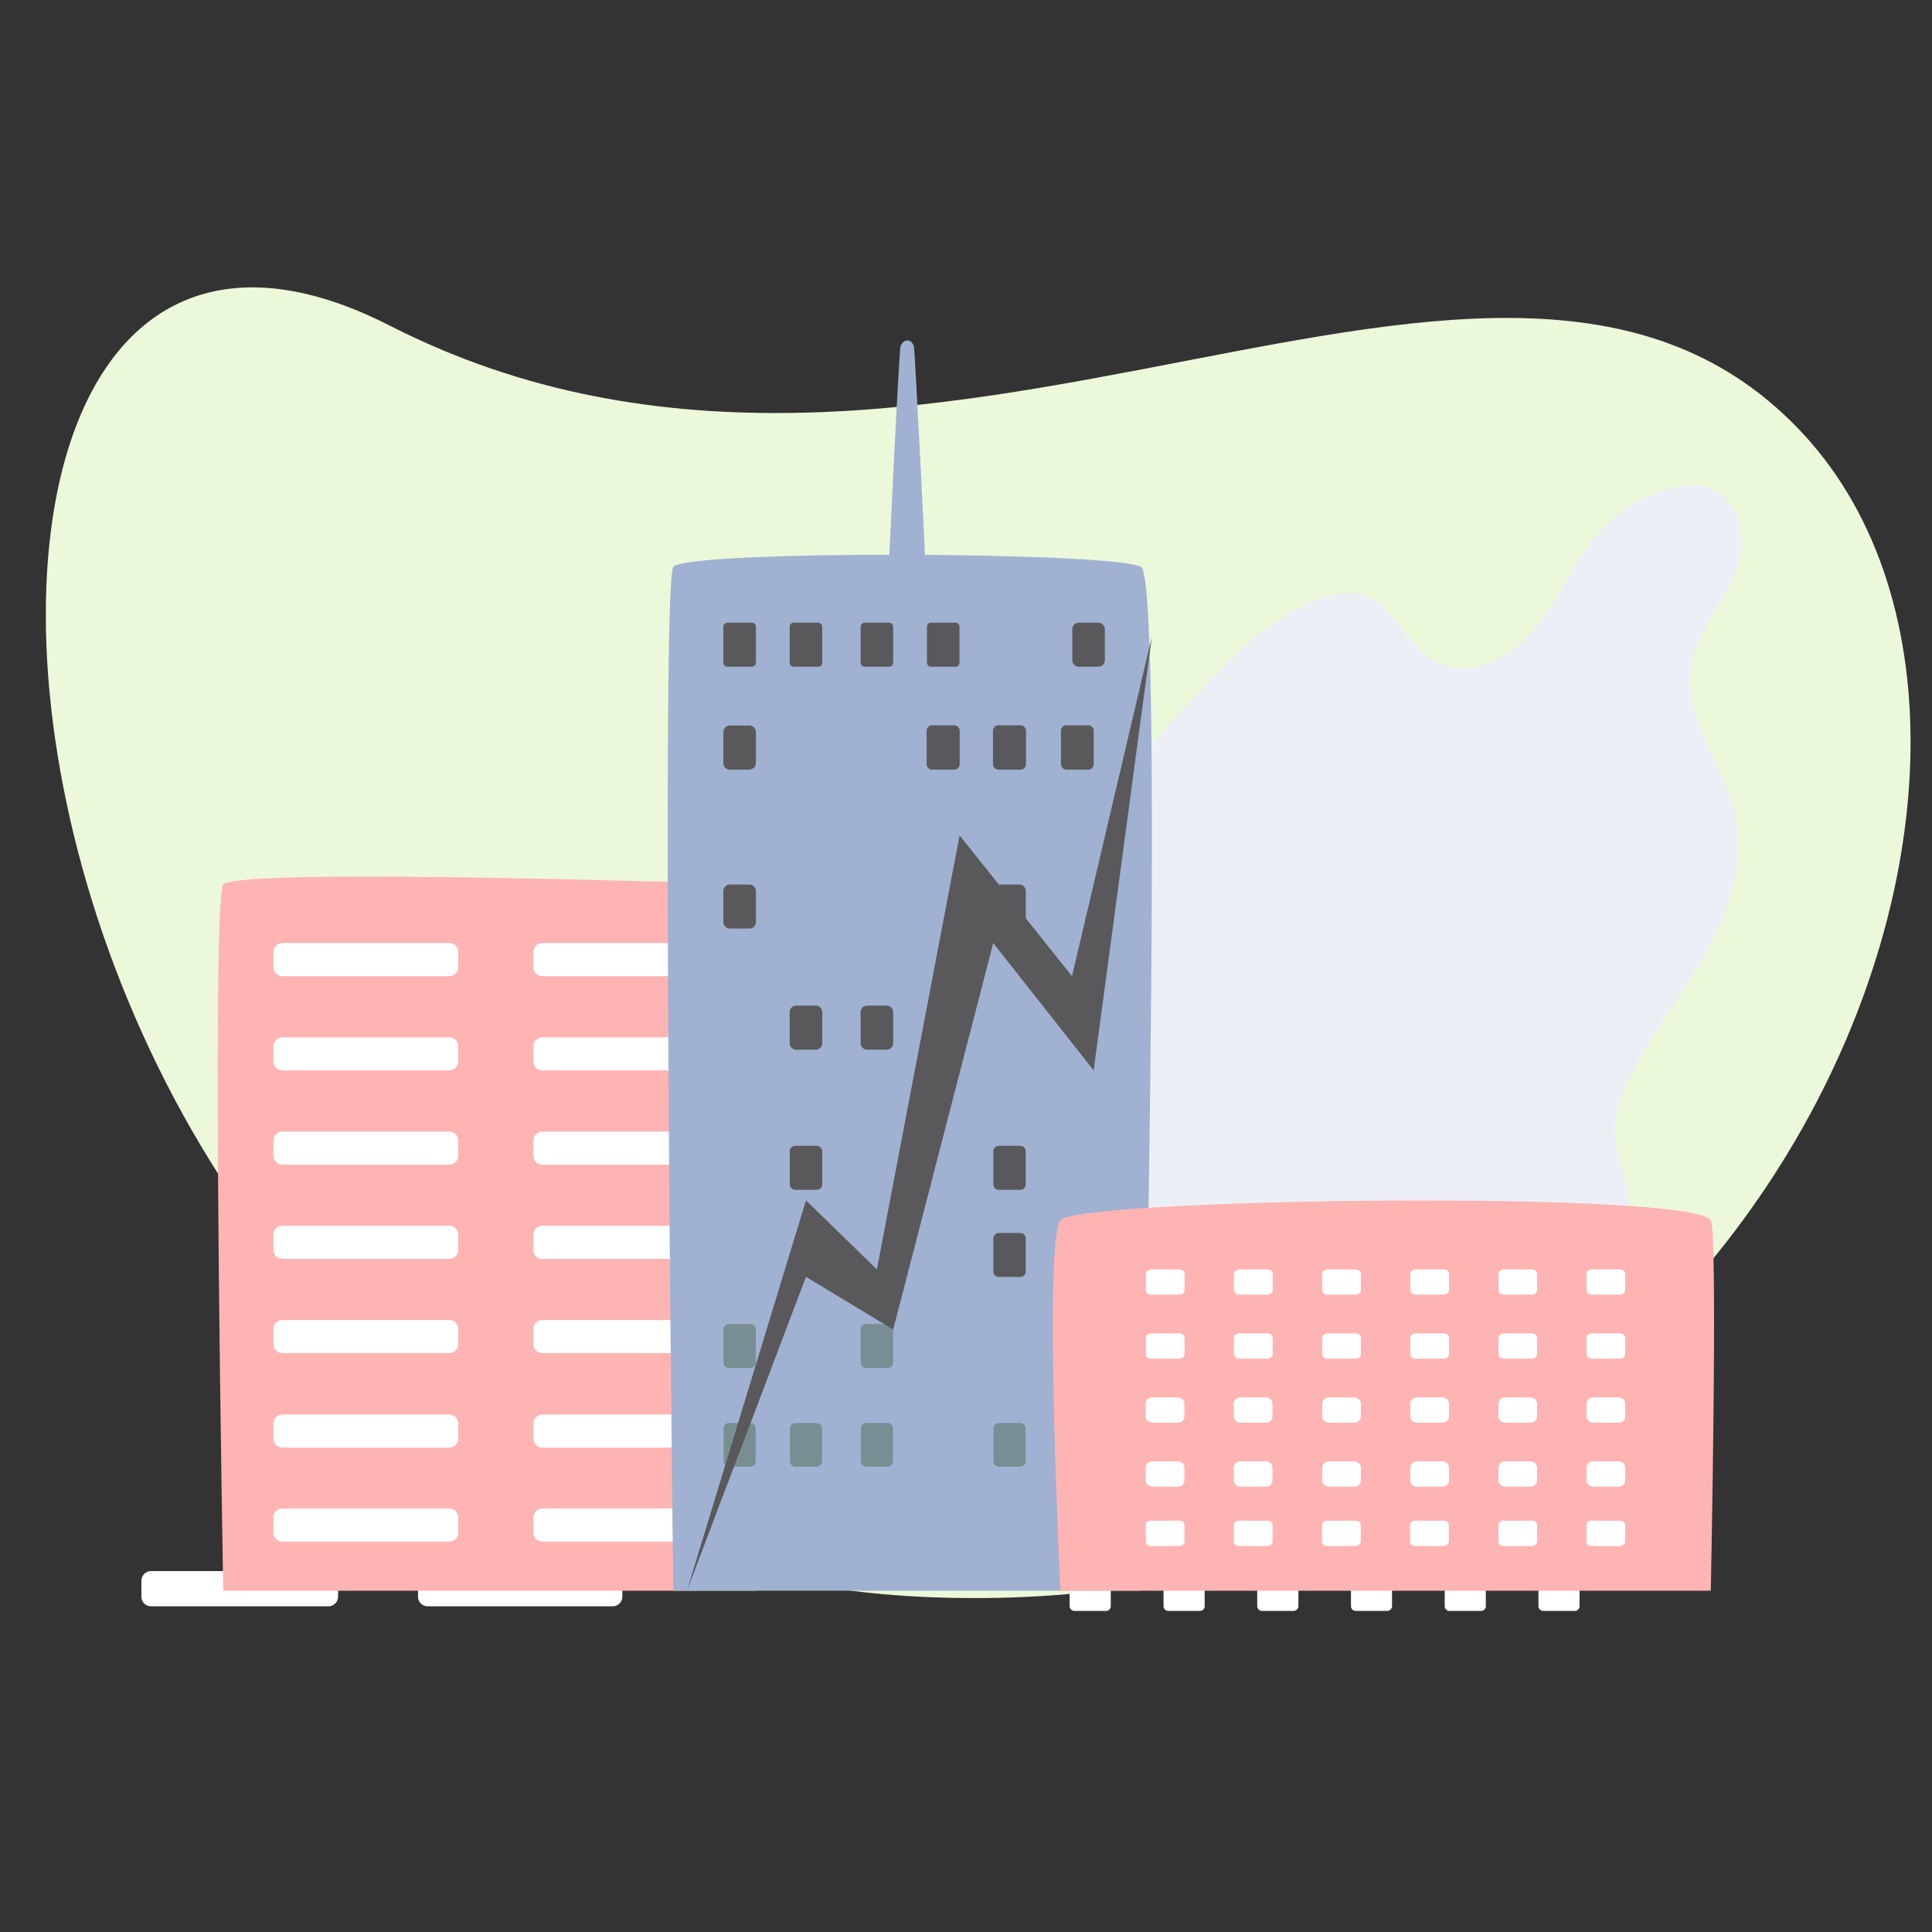 <svg id="Layer_1" data-name="Layer 1" xmlns="http://www.w3.org/2000/svg" viewBox="0 0 351 351"><rect x="0" y="0" width="351" height="351" fill="#333333" stroke="none"/><defs><style>.cls-1{fill:#ebf8da;}.cls-2{fill:#fff;}.cls-3{fill:#ecf0f6;}.cls-4{fill:#ffb4b4;}.cls-5{fill:#a0b1d2;}.cls-6{fill:#59595b;}.cls-7{fill:#798e93;}</style></defs><title>finanzen_illustrations_2019_74</title><path class="cls-1" d="M168.84,290.17c150,6,213.57-151.8,158.89-211.2s-158.89,30.2-256.89-19.8C-35,5.16-9.1,283.05,168.84,290.17Z"/><path class="cls-2" d="M59.67,291.83H27.44a1.76,1.76,0,0,1-1.75-1.77V287.2a1.76,1.76,0,0,1,1.75-1.77H59.67a1.76,1.76,0,0,1,1.75,1.77v2.86a1.76,1.76,0,0,1-1.75,1.77Z"/><path class="cls-2" d="M111.29,291.83H77.69a1.76,1.76,0,0,1-1.75-1.77V287.2a1.76,1.76,0,0,1,1.75-1.77h33.6a1.78,1.78,0,0,1,1.78,1.77v2.86a1.78,1.78,0,0,1-1.78,1.77Z"/><path class="cls-2" d="M200.94,292.67h-5.72a.88.88,0,0,1-.89-.88v-3.12a.89.89,0,0,1,.89-.88h5.72a.86.86,0,0,1,.86.88v3.12a.86.86,0,0,1-.86.88Z"/><path class="cls-2" d="M218,292.67h-5.72a.88.88,0,0,1-.89-.88v-3.12a.89.89,0,0,1,.89-.88H218a.87.87,0,0,1,.86.88v3.12a.86.86,0,0,1-.86.88Z"/><path class="cls-2" d="M235,292.67h-5.72a.87.87,0,0,1-.87-.88v-3.12a.87.87,0,0,1,.87-.88H235a.9.9,0,0,1,.89.88v3.12a.89.89,0,0,1-.89.88Z"/><path class="cls-2" d="M252,292.67H246.3a.86.86,0,0,1-.86-.88v-3.12a.87.87,0,0,1,.86-.88H252a.9.9,0,0,1,.9.88v3.12a.89.89,0,0,1-.9.88Z"/><path class="cls-2" d="M269.08,292.67h-5.72a.88.88,0,0,1-.89-.88v-3.12a.89.89,0,0,1,.89-.88h5.72a.86.86,0,0,1,.86.88v3.12a.86.86,0,0,1-.86.88Z"/><path class="cls-2" d="M286.11,292.67h-5.72a.88.88,0,0,1-.89-.88v-3.12a.89.89,0,0,1,.89-.88h5.72a.87.87,0,0,1,.86.88v3.12a.86.86,0,0,1-.86.88Z"/><path class="cls-3" d="M308.53,131.42c-1.79-4.83-2.18-9.68-.12-14.49,1.86-4.36,5-8.13,6.72-12.54a15.38,15.38,0,0,0,.51-10.65A8.46,8.46,0,0,0,307,88.17c-4.67.2-9.4,2.6-13,5.37-3.93,3-6.64,7-9.09,11.22-2.55,4.37-4.94,9.1-8.95,12.41-3.4,2.81-8.1,5-12.65,4s-6.86-4.68-9.38-8c-2.36-3.09-5.21-5.68-9.47-5.4s-8.78,2.65-12.34,5c-7.49,4.92-13.2,11.9-19.21,18.35a87.26,87.26,0,0,1-9.78,9.34c-2.09,1.64-4.66,3.24-7.44,3.28s-4.35-2.14-6.86-2.7c-4.47-1-9.06,2.61-12.11,5.33a42.26,42.26,0,0,0-8.3,10.45c-4.81,8.34-7.2,17.64-9.53,26.84-2.6,10.25-5.34,20.63-11.47,29.52-3.06,4.45-6.49,8.58-8.77,13.49a60.89,60.89,0,0,0-4.42,14.34c-.74,3.88-1.23,7.79-1.66,11.71a12.25,12.25,0,0,0-3.14,8.48c0,.15.16.24.3.24q37-1.31,74-1.42,18.5,0,37,.19,9.19.12,18.38.32c2.73,0,5.56.21,8.14-.81a24.48,24.48,0,0,0,6.14-4.17c7.93-6.47,16.08-13.37,20.27-22.79A27.24,27.24,0,0,0,296,218.54c-.68-5.43-3.48-10.41-2.38-16,1.05-5.35,4.21-10.31,7.12-14.89s6.17-9.17,8.89-14c5-8.85,8.15-19,4.67-28.91-1.6-4.58-4.1-8.81-5.79-13.36Z"/><path class="cls-4" d="M137.56,289h-97s-2.26-125,0-128.28,97,0,97,0V289Z"/><path class="cls-2" d="M81.6,177.35H51.32a1.66,1.66,0,0,1-1.65-1.67V173a1.66,1.66,0,0,1,1.65-1.67H81.6A1.66,1.66,0,0,1,83.25,173v2.68a1.66,1.66,0,0,1-1.65,1.67Z"/><path class="cls-2" d="M130.13,177.35H98.55a1.66,1.66,0,0,1-1.65-1.67V173a1.66,1.66,0,0,1,1.65-1.67h31.58A1.68,1.68,0,0,1,131.8,173v2.68a1.68,1.68,0,0,1-1.67,1.67Z"/><path class="cls-2" d="M81.6,194.47H51.32a1.65,1.65,0,0,1-1.65-1.66v-2.69a1.65,1.65,0,0,1,1.65-1.66H81.6a1.65,1.65,0,0,1,1.65,1.66v2.69a1.65,1.65,0,0,1-1.65,1.66Z"/><path class="cls-2" d="M130.13,194.47H98.55a1.65,1.65,0,0,1-1.65-1.66v-2.69a1.65,1.65,0,0,1,1.65-1.66h31.58a1.67,1.67,0,0,1,1.67,1.66v2.69a1.67,1.67,0,0,1-1.67,1.66Z"/><path class="cls-2" d="M81.6,211.59H51.32a1.65,1.65,0,0,1-1.65-1.66v-2.69a1.65,1.65,0,0,1,1.65-1.66H81.6a1.65,1.65,0,0,1,1.65,1.66v2.69a1.65,1.65,0,0,1-1.65,1.66Z"/><path class="cls-2" d="M130.13,211.59H98.55a1.65,1.65,0,0,1-1.65-1.66v-2.69a1.65,1.65,0,0,1,1.65-1.66h31.58a1.67,1.67,0,0,1,1.67,1.66v2.69a1.67,1.67,0,0,1-1.67,1.66Z"/><path class="cls-2" d="M81.6,228.71H51.32a1.65,1.65,0,0,1-1.65-1.66v-2.69a1.65,1.65,0,0,1,1.65-1.66H81.6a1.65,1.65,0,0,1,1.65,1.66v2.69a1.65,1.65,0,0,1-1.65,1.66Z"/><path class="cls-2" d="M130.13,228.71H98.55a1.65,1.65,0,0,1-1.65-1.66v-2.69a1.65,1.65,0,0,1,1.65-1.66h31.58a1.67,1.67,0,0,1,1.67,1.66v2.69a1.67,1.67,0,0,1-1.67,1.66Z"/><path class="cls-2" d="M81.6,245.83H51.32a1.65,1.65,0,0,1-1.65-1.66v-2.69a1.65,1.65,0,0,1,1.65-1.66H81.6a1.65,1.65,0,0,1,1.65,1.66v2.69a1.65,1.65,0,0,1-1.65,1.66Z"/><path class="cls-2" d="M130.13,245.83H98.55a1.65,1.65,0,0,1-1.65-1.66v-2.69a1.65,1.65,0,0,1,1.65-1.66h31.58a1.67,1.67,0,0,1,1.67,1.66v2.69a1.67,1.67,0,0,1-1.67,1.66Z"/><path class="cls-2" d="M81.6,263H51.32a1.66,1.66,0,0,1-1.65-1.67v-2.68a1.66,1.66,0,0,1,1.65-1.67H81.6a1.66,1.66,0,0,1,1.65,1.67v2.68A1.66,1.66,0,0,1,81.6,263Z"/><path class="cls-2" d="M130.13,263H98.55a1.66,1.66,0,0,1-1.65-1.67v-2.68a1.66,1.66,0,0,1,1.65-1.67h31.58a1.68,1.68,0,0,1,1.67,1.67v2.68a1.68,1.68,0,0,1-1.67,1.67Z"/><path class="cls-2" d="M81.6,280.08H51.32a1.65,1.65,0,0,1-1.65-1.67v-2.68a1.66,1.66,0,0,1,1.65-1.67H81.6a1.66,1.66,0,0,1,1.65,1.67v2.68a1.65,1.65,0,0,1-1.65,1.67Z"/><path class="cls-2" d="M130.13,280.08H98.55a1.66,1.66,0,0,1-1.65-1.67v-2.68a1.66,1.66,0,0,1,1.65-1.67h31.58a1.68,1.68,0,0,1,1.67,1.67v2.68a1.67,1.67,0,0,1-1.67,1.67Z"/><path class="cls-5" d="M207.32,289h-85s-2.28-182.87,0-186,80.59-2.76,85,0,0,186,0,186Z"/><path class="cls-6" d="M136.6,121.13h-4.44a.73.73,0,0,1-.74-.72v-6.56a.73.73,0,0,1,.74-.72h4.44a.73.73,0,0,1,.73.72v6.56a.73.73,0,0,1-.73.72Z"/><path class="cls-6" d="M136.17,168.7h-3.56a1.19,1.19,0,0,1-1.19-1.18v-5.65a1.19,1.19,0,0,1,1.19-1.17h3.56a1.18,1.18,0,0,1,1.16,1.17v5.65a1.18,1.18,0,0,1-1.16,1.18Z"/><path class="cls-6" d="M148.65,121.13h-4.44a.73.73,0,0,1-.74-.72v-6.56a.73.73,0,0,1,.74-.72h4.44a.73.73,0,0,1,.73.72v6.56a.73.73,0,0,1-.73.72Z"/><path class="cls-6" d="M148.37,216.17h-3.88a1,1,0,0,1-1-1v-6a1,1,0,0,1,1-1h3.88a1,1,0,0,1,1,1v6a1,1,0,0,1-1,1Z"/><path class="cls-6" d="M161.53,121.13h-4.44a.73.73,0,0,1-.73-.72v-6.56a.73.73,0,0,1,.73-.72h4.44a.73.73,0,0,1,.74.72v6.56a.73.73,0,0,1-.74.72Z"/><path class="cls-7" d="M136.29,266.46h-3.83a1,1,0,0,1-1-1v-5.94a1,1,0,0,1,1-1h3.83a1,1,0,0,1,1,1v5.94a1,1,0,0,1-1,1Z"/><path class="cls-7" d="M148.34,266.46h-3.83a1,1,0,0,1-1-1v-5.94a1,1,0,0,1,1-1h3.83a1,1,0,0,1,1,1v5.94a1,1,0,0,1-1,1Z"/><path class="cls-7" d="M161.23,266.46H157.4a1,1,0,0,1-1-1v-5.94a1,1,0,0,1,1-1h3.83a1,1,0,0,1,1,1v5.94a1,1,0,0,1-1,1Z"/><path class="cls-7" d="M136.32,248.54h-3.88a1,1,0,0,1-1-1v-6a1,1,0,0,1,1-1h3.88a1,1,0,0,1,1,1v6a1,1,0,0,1-1,1Z"/><path class="cls-7" d="M161.25,248.54h-3.88a1,1,0,0,1-1-1v-6a1,1,0,0,1,1-1h3.88a1,1,0,0,1,1,1v6a1,1,0,0,1-1,1Z"/><path class="cls-6" d="M148.21,190.7h-3.55a1.18,1.18,0,0,1-1.19-1.18v-5.64a1.18,1.18,0,0,1,1.19-1.18h3.55a1.18,1.18,0,0,1,1.17,1.18v5.64a1.18,1.18,0,0,1-1.17,1.18Z"/><path class="cls-6" d="M161.1,190.7h-3.55a1.18,1.18,0,0,1-1.19-1.18v-5.64a1.18,1.18,0,0,1,1.19-1.18h3.55a1.19,1.19,0,0,1,1.17,1.18v5.64a1.19,1.19,0,0,1-1.17,1.18Z"/><path class="cls-6" d="M173.58,121.13h-4.44a.73.73,0,0,1-.73-.72v-6.56a.73.73,0,0,1,.73-.72h4.44a.73.73,0,0,1,.74.72v6.56a.73.73,0,0,1-.74.72Z"/><path class="cls-6" d="M185.4,139.83h-4a1,1,0,0,1-1-1v-6.06a1,1,0,0,1,1-1h4a1,1,0,0,1,1,1v6.06a1,1,0,0,1-1,1Z"/><path class="cls-6" d="M185.2,168.7h-3.55a1.19,1.19,0,0,1-1.2-1.18v-5.65a1.19,1.19,0,0,1,1.2-1.17h3.55a1.18,1.18,0,0,1,1.16,1.17v5.65a1.18,1.18,0,0,1-1.16,1.18Z"/><path class="cls-6" d="M185.35,216.17h-3.88a1,1,0,0,1-1-1v-6a1,1,0,0,1,1-1h3.88a1,1,0,0,1,1,1v6a1,1,0,0,1-1,1Z"/><path class="cls-6" d="M185.35,232h-3.88a1,1,0,0,1-1-1v-6a1,1,0,0,1,1-1h3.88a1,1,0,0,1,1,1v6a1,1,0,0,1-1,1Z"/><path class="cls-7" d="M185.32,266.46h-3.83a1,1,0,0,1-1-1v-5.94a1,1,0,0,1,1-1h3.83a1,1,0,0,1,1,1v5.94a1,1,0,0,1-1,1Z"/><path class="cls-6" d="M173.35,139.83h-4a1,1,0,0,1-1-1v-6.06a1,1,0,0,1,1-1h4a1,1,0,0,1,1,1v6.06a1,1,0,0,1-1,1Z"/><path class="cls-6" d="M136.14,139.83h-3.53a1.19,1.19,0,0,1-1.19-1.18V133a1.19,1.19,0,0,1,1.19-1.19h3.53a1.19,1.19,0,0,1,1.19,1.19v5.62a1.18,1.18,0,0,1-1.19,1.18Z"/><path class="cls-6" d="M199.48,121.13H196a1.19,1.19,0,0,1-1.19-1.19v-5.62a1.19,1.19,0,0,1,1.19-1.19h3.53a1.19,1.19,0,0,1,1.19,1.19v5.62a1.19,1.19,0,0,1-1.19,1.19Z"/><path class="cls-6" d="M197.7,139.83h-3.95a1,1,0,0,1-1-1v-6.06a1,1,0,0,1,1-1h3.95a1,1,0,0,1,1,1v6.06a1,1,0,0,1-1,1Z"/><path class="cls-4" d="M310.81,289H192.65s-3.09-63.28,0-67.3,114.63-5.53,118.16,0c1.34,2.1,0,67.3,0,67.3Z"/><path class="cls-2" d="M214.29,235.21h-5.2a.9.9,0,0,1-.91-.9v-2.78a.9.9,0,0,1,.91-.9h5.2a.91.91,0,0,1,.92.9v2.78a.91.91,0,0,1-.92.9Z"/><path class="cls-2" d="M214.29,246.84h-5.2a.91.91,0,0,1-.91-.91v-2.77a.91.91,0,0,1,.91-.91h5.2a.92.92,0,0,1,.92.91v2.77a.92.92,0,0,1-.92.91Z"/><path class="cls-2" d="M214,258.46h-4.69a1.17,1.17,0,0,1-1.17-1.17v-2.24a1.17,1.17,0,0,1,1.17-1.17H214a1.16,1.16,0,0,1,1.17,1.17v2.24a1.16,1.16,0,0,1-1.17,1.17Z"/><path class="cls-2" d="M214,270.09h-4.69a1.17,1.17,0,0,1-1.17-1.17v-2.24a1.18,1.18,0,0,1,1.17-1.18H214a1.17,1.17,0,0,1,1.17,1.18v2.24a1.16,1.16,0,0,1-1.17,1.17Z"/><path class="cls-2" d="M214.39,280.87H209a.84.84,0,0,1-.84-.83v-2.93a.84.84,0,0,1,.84-.83h5.37a.82.82,0,0,1,.82.83V280a.82.82,0,0,1-.82.83Z"/><path class="cls-2" d="M230.32,235.21H225.1a.91.91,0,0,1-.92-.9v-2.78a.91.91,0,0,1,.92-.9h5.22a.89.89,0,0,1,.89.9v2.78a.89.89,0,0,1-.89.9Z"/><path class="cls-2" d="M230.32,246.84H225.1a.92.92,0,0,1-.92-.91v-2.77a.92.92,0,0,1,.92-.91h5.22a.9.9,0,0,1,.89.91v2.77a.9.9,0,0,1-.89.91Z"/><path class="cls-2" d="M230,258.46h-4.66a1.18,1.18,0,0,1-1.2-1.17v-2.24a1.18,1.18,0,0,1,1.2-1.17H230a1.16,1.16,0,0,1,1.17,1.17v2.24a1.16,1.16,0,0,1-1.17,1.17Z"/><path class="cls-2" d="M230,270.09h-4.66a1.18,1.18,0,0,1-1.2-1.17v-2.24a1.19,1.19,0,0,1,1.2-1.18H230a1.17,1.17,0,0,1,1.17,1.18v2.24a1.16,1.16,0,0,1-1.17,1.17Z"/><path class="cls-2" d="M230.4,280.87H225a.84.84,0,0,1-.84-.83v-2.93a.84.84,0,0,1,.84-.83h5.38a.81.81,0,0,1,.81.83V280a.81.81,0,0,1-.81.83Z"/><path class="cls-2" d="M246.33,235.21H241.1a.89.89,0,0,1-.88-.9v-2.78a.89.89,0,0,1,.88-.9h5.23a.9.9,0,0,1,.91.9v2.78a.9.9,0,0,1-.91.9Z"/><path class="cls-2" d="M246.33,246.84H241.1a.9.9,0,0,1-.88-.91v-2.77a.9.9,0,0,1,.88-.91h5.23a.91.91,0,0,1,.91.91v2.77a.91.91,0,0,1-.91.91Z"/><path class="cls-2" d="M246.08,258.46h-4.7a1.15,1.15,0,0,1-1.16-1.17v-2.24a1.15,1.15,0,0,1,1.16-1.17h4.7a1.17,1.17,0,0,1,1.16,1.17v2.24a1.17,1.17,0,0,1-1.16,1.17Z"/><path class="cls-2" d="M246.08,270.09h-4.7a1.15,1.15,0,0,1-1.16-1.17v-2.24a1.16,1.16,0,0,1,1.16-1.18h4.7a1.18,1.18,0,0,1,1.16,1.18v2.24a1.17,1.17,0,0,1-1.16,1.17Z"/><path class="cls-2" d="M246.41,280.87H241a.81.81,0,0,1-.81-.83v-2.93a.81.81,0,0,1,.81-.83h5.38a.83.83,0,0,1,.83.83V280a.83.83,0,0,1-.83.83Z"/><path class="cls-2" d="M262.33,235.21h-5.2a.9.9,0,0,1-.91-.9v-2.78a.9.9,0,0,1,.91-.9h5.2a.91.91,0,0,1,.92.9v2.78a.91.91,0,0,1-.92.9Z"/><path class="cls-2" d="M262.33,246.84h-5.2a.91.91,0,0,1-.91-.91v-2.77a.91.91,0,0,1,.91-.91h5.2a.92.92,0,0,1,.92.91v2.77a.92.92,0,0,1-.92.91Z"/><path class="cls-2" d="M262.08,258.46h-4.69a1.17,1.17,0,0,1-1.17-1.17v-2.24a1.17,1.17,0,0,1,1.17-1.17h4.69a1.17,1.17,0,0,1,1.17,1.17v2.24a1.17,1.17,0,0,1-1.17,1.17Z"/><path class="cls-2" d="M262.08,270.09h-4.69a1.17,1.17,0,0,1-1.17-1.17v-2.24a1.18,1.18,0,0,1,1.17-1.18h4.69a1.18,1.18,0,0,1,1.17,1.18v2.24a1.17,1.17,0,0,1-1.17,1.17Z"/><path class="cls-2" d="M262.41,280.87H257a.82.82,0,0,1-.81-.83v-2.93a.82.82,0,0,1,.81-.83h5.38a.84.84,0,0,1,.84.83V280a.84.84,0,0,1-.84.83Z"/><path class="cls-2" d="M278.34,235.21h-5.2a.9.9,0,0,1-.91-.9v-2.78a.9.9,0,0,1,.91-.9h5.2a.9.9,0,0,1,.91.9v2.78a.9.9,0,0,1-.91.9Z"/><path class="cls-2" d="M278.34,246.84h-5.2a.91.91,0,0,1-.91-.91v-2.77a.91.91,0,0,1,.91-.91h5.2a.91.91,0,0,1,.91.91v2.77a.91.91,0,0,1-.91.91Z"/><path class="cls-2" d="M278.09,258.46h-4.7a1.17,1.17,0,0,1-1.16-1.17v-2.24a1.17,1.17,0,0,1,1.16-1.17h4.7a1.15,1.15,0,0,1,1.16,1.17v2.24a1.15,1.15,0,0,1-1.16,1.17Z"/><path class="cls-2" d="M278.09,270.09h-4.7a1.17,1.17,0,0,1-1.16-1.17v-2.24a1.18,1.18,0,0,1,1.16-1.18h4.7a1.16,1.16,0,0,1,1.16,1.18v2.24a1.15,1.15,0,0,1-1.16,1.17Z"/><path class="cls-2" d="M278.44,280.87h-5.38a.83.83,0,0,1-.83-.83v-2.93a.83.83,0,0,1,.83-.83h5.38a.81.81,0,0,1,.81.83V280a.81.81,0,0,1-.81.83Z"/><path class="cls-2" d="M294.37,235.21h-5.22a.91.91,0,0,1-.92-.9v-2.78a.91.91,0,0,1,.92-.9h5.22a.9.9,0,0,1,.89.9v2.78a.9.9,0,0,1-.89.9Z"/><path class="cls-2" d="M294.37,246.84h-5.22a.92.92,0,0,1-.92-.91v-2.77a.92.92,0,0,1,.92-.91h5.22a.91.91,0,0,1,.89.91v2.77a.91.91,0,0,1-.89.91Z"/><path class="cls-2" d="M294.09,258.46h-4.66a1.18,1.18,0,0,1-1.2-1.17v-2.24a1.18,1.18,0,0,1,1.2-1.17h4.66a1.16,1.16,0,0,1,1.17,1.17v2.24a1.16,1.16,0,0,1-1.17,1.17Z"/><path class="cls-2" d="M294.09,270.09h-4.66a1.18,1.18,0,0,1-1.2-1.17v-2.24a1.19,1.19,0,0,1,1.2-1.18h4.66a1.17,1.17,0,0,1,1.17,1.18v2.24a1.16,1.16,0,0,1-1.17,1.17Z"/><path class="cls-2" d="M294.45,280.87h-5.38a.84.84,0,0,1-.84-.83v-2.93a.84.84,0,0,1,.84-.83h5.38a.82.82,0,0,1,.81.83V280a.82.82,0,0,1-.81.83Z"/><path class="cls-5" d="M168.41,108h-7.18s2.08-44.48,2.38-45.15c.61-1.32,1.88-1.37,2.41,0,.23.61,2.39,45.15,2.39,45.15Z"/><polygon class="cls-6" points="209.27 115.64 198.69 194.47 180.45 171.33 162.27 241.55 146.43 231.97 124.81 288.98 146.43 218.08 159.31 230.63 174.34 151.78 194.76 177.35 209.27 115.64"/></svg>